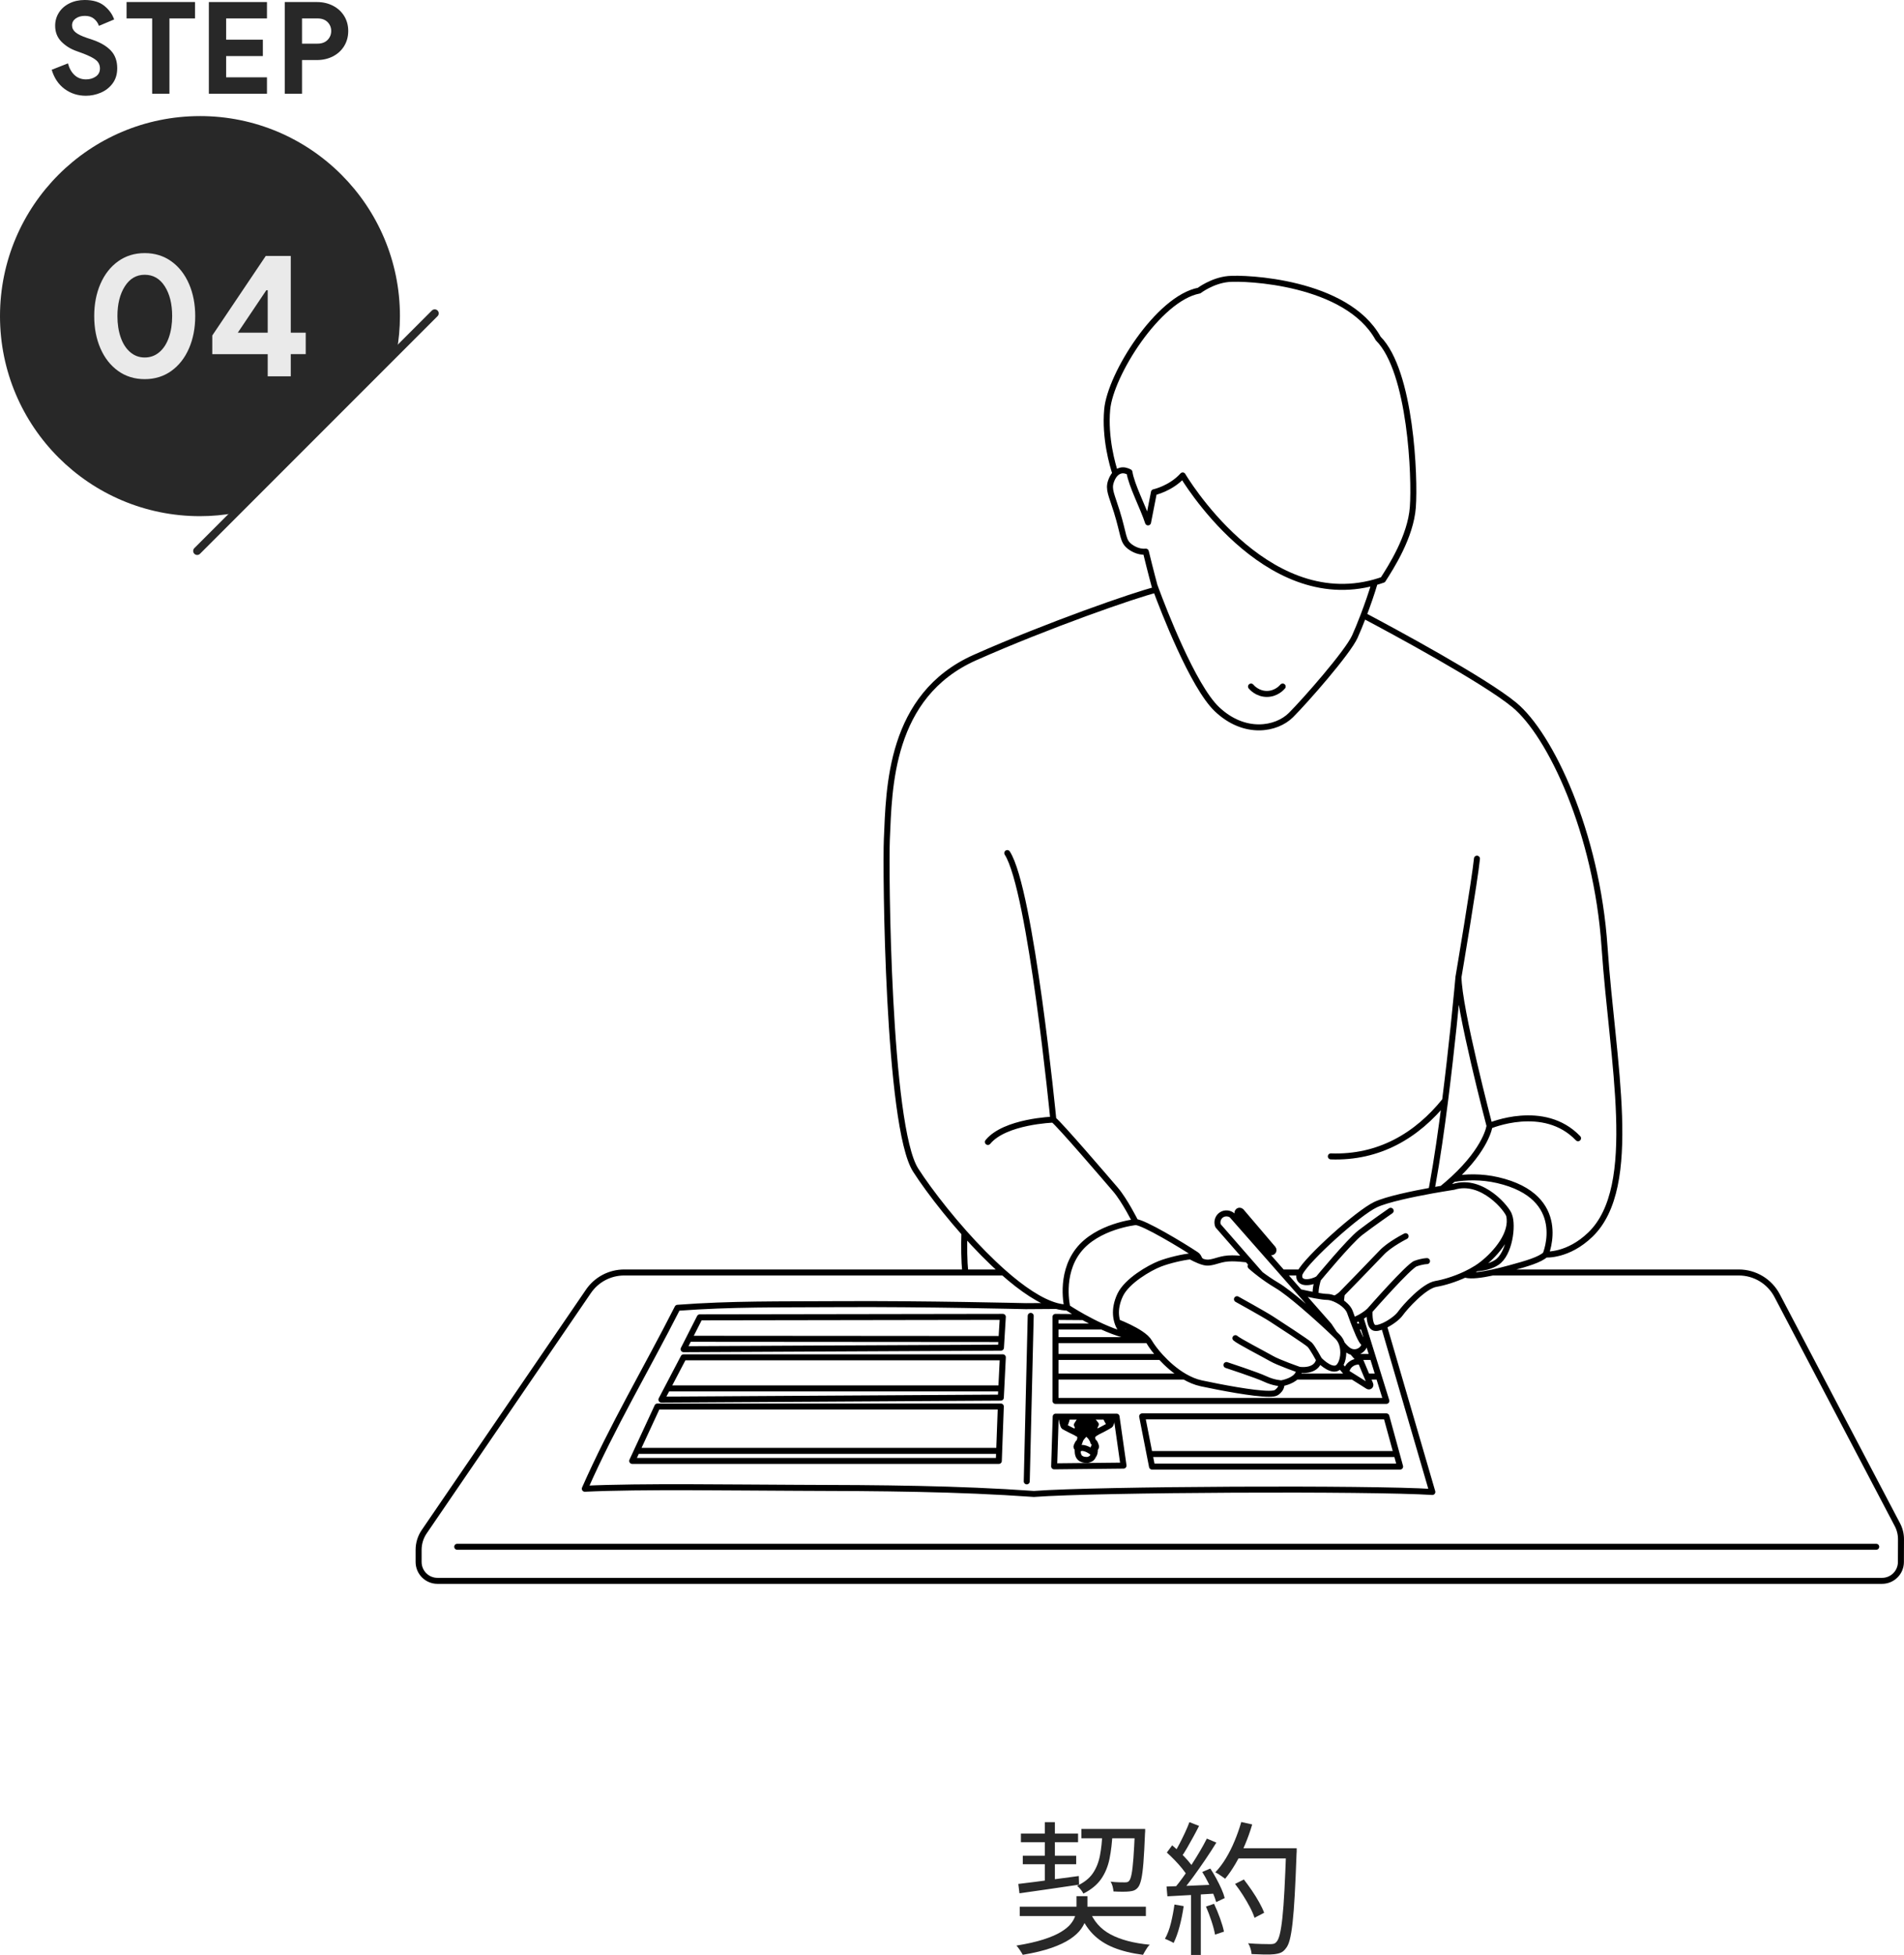 <?xml version="1.0" encoding="UTF-8"?>
<svg id="_レイヤー_2" data-name="レイヤー 2" xmlns="http://www.w3.org/2000/svg" width="238.04" height="244.318" viewBox="0 0 238.04 244.318">
  <g id="_テキスト" data-name="テキスト">
    <g>
      <g id="path">
        <g id="photo">
          <path d="M135.07,179.411c.003-.01.01-.016.013-.026.072-.133.195-.238.329-.316.199-.117.365-.221.365-.221h.12s.29.202.43.286c.104.059.182.117.218.156,0,.036,0,.068-.003.094v.036c0,.081.01.316.02.465" fill="none" stroke="#000" stroke-linecap="round" stroke-linejoin="round" stroke-width=".75"/>
          <path d="M135.07,179.411v.016c0,.127-.003.26-.007.296-.003.033-.01.124-.016.205" fill="none" stroke="#000" stroke-linecap="round" stroke-linejoin="round" stroke-width=".75"/>
          <path d="M136.867,180.977c.023,0,.052-.007.081-.023.111-.065.075-.202.065-.244-.01-.039-.14-.43-.221-.462-.042-.013-.081-.02-.114-.023-.023-.114-.052-.212-.081-.27-.01-.023-.02-.046-.036-.068-.065-.117-.169-.26-.273-.381-.104-.124-.215-.221-.293-.251-.172-.065-.283-.062-.407.016-.107.068-.446.472-.54.657-.01.02-.016.036-.023.052-.013.046-.042.153-.075.283-.029,0-.068.003-.098.007-.055.003-.205.348-.238.41-.029.059-.055.137,0,.228.033.049.101.059.156.059" fill="none" stroke="#000" stroke-linecap="round" stroke-linejoin="round" stroke-width=".75"/>
          <path d="M136.867,180.977l-.091-.169c-.072.169-.195.55-.231.674,0,0-.967-.755-1.556-.456,0,0-.101-.322-.124-.42l-.094.361c-.016.072-.029.137-.033.169-.013.104-.049.768.293,1.061s.833.257.915.257c.068,0,.53-.104.67-.41.016-.033.029-.072.036-.111,0,0,.026-.02.059-.065.078-.107.202-.351.163-.827-.003-.023-.007-.046-.007-.065" fill="none" stroke="#000" stroke-linecap="round" stroke-linejoin="round" stroke-width=".75"/>
          <path d="M135.897,178.848l.133-.348.078-.199v-.003.003s.283.319.433.596c.007.013.013.02.02.033" fill="none" stroke="#000" stroke-linecap="round" stroke-linejoin="round" stroke-width=".75"/>
          <path d="M136.629,179.291c0,.013-.003.026-.007.036-.026.091-.081.094-.081.094" fill="none" stroke="#000" stroke-linecap="round" stroke-linejoin="round" stroke-width=".75"/>
          <path d="M135.07,179.428c-.052-.023-.081-.062-.094-.107,0-.003-.003-.003-.003-.003" fill="none" stroke="#000" stroke-linecap="round" stroke-linejoin="round" stroke-width=".75"/>
          <path d="M135.054,178.962l.059-.098c.169-.283.433-.56.433-.56l.094.225.137.319" fill="none" stroke="#000" stroke-linecap="round" stroke-linejoin="round" stroke-width=".75"/>
          <path d="M136.03,178.5l-.062-.098s-.003.003-.007.003c-.029.007-.068.013-.114.013-.052,0-.094-.007-.127-.016l-.003.003c-.026.039-.052.081-.078.124" fill="none" stroke="#000" stroke-linecap="round" stroke-linejoin="round" stroke-width=".75"/>
          <path d="M136.623,179.327l.013-.01.068-.049.319-.231s1.64-.804,1.764-.97c.153-.195.251-.654.303-.97" fill="none" stroke="#000" stroke-linecap="round" stroke-linejoin="round" stroke-width=".75"/>
          <path d="M138.263,177.097c.124.459.524.97.524.97" fill="none" stroke="#000" stroke-linecap="round" stroke-linejoin="round" stroke-width=".75"/>
          <path d="M133.02,178.263s.316-.573.378-1.165" fill="none" stroke="#000" stroke-linecap="round" stroke-linejoin="round" stroke-width=".75"/>
          <path d="M132.704,177.097c.055.381.172,1.045.316,1.165.202.172,1.611.836,1.611.836l.342.218h.003" fill="none" stroke="#000" stroke-linecap="round" stroke-linejoin="round" stroke-width=".75"/>
          <polyline points="136.636 179.317 136.629 179.291 136.561 178.933 136.561 178.93 136.551 178.881 136.089 177.732 135.835 177.097" fill="none" stroke="#000" stroke-linecap="round" stroke-linejoin="round" stroke-width=".75"/>
          <polyline points="135.682 177.097 135.503 177.605 135.109 178.722 135.087 178.829 135.054 178.962 135.054 178.966 134.976 179.317 134.976 179.32" fill="none" stroke="#000" stroke-linecap="round" stroke-linejoin="round" stroke-width=".75"/>
          <path d="M136.089,177.732c-.033.221-.101.547-.127.674" fill="none" stroke="#000" stroke-linecap="round" stroke-linejoin="round" stroke-width=".75"/>
          <path d="M135.718,178.406c-.055-.176-.172-.557-.215-.801" fill="none" stroke="#000" stroke-linecap="round" stroke-linejoin="round" stroke-width=".75"/>
          <polyline points="137.023 179.037 136.909 178.679 136.681 178.63" fill="none" stroke="#000" stroke-linecap="round" stroke-linejoin="round" stroke-width=".75"/>
          <polyline points="136.541 178.897 136.551 178.881 136.681 178.63 137 178.012 136.242 177.097" fill="none" stroke="#000" stroke-linecap="round" stroke-linejoin="round" stroke-width=".75"/>
          <polyline points="134.914 178.565 134.68 178.65 134.631 179.099" fill="none" stroke="#000" stroke-linecap="round" stroke-linejoin="round" stroke-width=".75"/>
          <polyline points="135.249 177.097 134.634 178.074 134.914 178.565 134.995 178.699 135.087 178.829" fill="none" stroke="#000" stroke-linecap="round" stroke-linejoin="round" stroke-width=".75"/>
        </g>
        <path id="path-2" data-name="path" d="M170.457,167.796c-.016-.013-.036-.033-.055-.052M170.343,167.672c-.016-.023-.036-.049-.055-.075M169.842,166.735c.046.098.088.192.13.28.029.059.055.117.081.169M132.083,163.21c-2.376.016-3.824.026-3.824.026,0,0-12.891-.312-23.319-.251-7.58.046-13.513-.052-20.234.456-3.902,7.681-8.14,14.776-11.593,22.613,7.105-.335,18.733-.137,26.437-.117,10.708.026,20.126.088,29.708.768,7.951-.596,42.192-.742,49.815-.247-2.021-6.923-4.042-13.848-6.06-20.771M128.86,164.45l-.495,20.68M133.436,163.405s.797.53,1.995,1.198c.674.374,1.478.794,2.337,1.181,1.8.814,3.844,1.5,5.471,1.399M125.931,106.613c2.955,4.566,5.757,33.311,5.757,33.311.778.579,6.6,7.375,7.765,8.732,1.165,1.357,2.522,4.075,2.522,4.075M180.289,148.558c.036-.033.075-.065.114-.098.459-.378.882-.745,1.273-1.107M120.568,154.104c1.546,1.738,3.219,3.45,4.885,4.924,2.327,2.057,4.651,3.645,6.63,4.182.472.127.928.195,1.354.195,0,0-.999-4.045,1.357-7.108,2.356-3.066,7.183-3.567,7.183-3.567.97,0,5.822,2.913,7.57,4.078.189.124.319.322.397.576.016.055.029.114.039.176.407.159.804.264,1.103.234.98-.088,1.517-.534,2.945-.534.553,0,1.256.055,1.93.137l-3.678-4.211c-.176-.456-.046-.97.319-1.279.387-.329.963-.355,1.393-.055l.251.283.576.657,5.49,6.236,2.161,2.454c.498.111,1.295.283,2.018.417-.104-.859.296-2.063.296-2.063-.866.495-2.473.742-2.35-.498.01-.081.046-.186.111-.309.928-1.757,7.225-7.44,9.422-8.478,1.403-.664,4.625-1.331,6.988-1.761.042-.231.088-.465.13-.703.579-3.163,1.116-6.903,1.578-10.545.423-3.342.788-6.6,1.067-9.259.387-3.684.609-6.216.609-6.216,0,3.883,3.883,18.633,3.883,18.633,0,0-.325,2.766-4.55,6.656,1.611-.286,3.531-.335,5.569.133,9.051,2.096,5.985,9.295,5.985,9.295,0,0,2.799.228,5.611-2.5,6.213-6.014,2.731-21.568,1.761-35.931-.97-14.363-6.805-26.561-11.271-30.248-3.753-3.105-15.293-9.311-18.857-11.199-.413,1.077-.804,2.028-1.09,2.656-.908,1.998-6.167,7.984-7.984,9.8-1.813,1.813-5.806,2.539-9.253-.726-3.033-2.874-6.766-12.625-7.622-14.932-2.581.622-13.559,4.443-22.623,8.468-10.717,4.765-10.74,16.354-11.027,22.701-.169,3.73.111,35.931,3.603,41.363.875,1.364,2.151,3.121,3.658,4.993.758.944,1.575,1.91,2.431,2.874M183.202,159.256l.088.068c.667.159,1.852.023,3.329-.296.648-.14,1.351-.316,2.089-.517,2.272-.615,3.795-1.071,4.521-1.728M182.346,122.066s2.067-12.241,2.304-14.753M197.288,142.251c-4.27-4.462-11.062-1.552-11.062-1.552M148.844,157.017c.338.186.745.391,1.139.544M139.698,165.234c.875.348,2.031.866,2.897,1.452h.003c.241.159.459.329.641.498.104.098.195.195.277.293.062.075.114.153.159.228.299.508.797,1.185,1.435,1.881.804.875,1.829,1.79,2.968,2.447.674.391,1.383.693,2.115.849,2.386.508,6.529,1.305,8.442,1.305.449,0,.775-.046.928-.146.804-.534.628-1.159.628-1.159,0,0,1.23-.195,1.862-.849.221-.221.368-.501.368-.846,0,0,2.145.358,2.5-1.25,0,0,1.25,1.338,2.145,1.071.169-.049.325-.186.456-.378.404-.592.57-1.735.254-2.666l-.003-.007c-.114-.329-.283-.631-.53-.879-.104-.104-.241-.238-.4-.391-.859-.823-2.402-2.246-3.915-3.534-1.243-1.061-2.467-2.028-3.271-2.503-.814-.482-1.52-.976-2.067-1.393l-.003-.003c-.775-.583-1.233-1.012-1.233-1.012M167.772,167.959l.003.003v.003c.351.43.69.765.986.898.104.049.205.081.306.104,1.019.218,1.797-.849,1.39-1.172-.016-.013-.036-.033-.055-.052s-.039-.046-.059-.072c-.02-.023-.036-.049-.055-.075-.023-.036-.049-.075-.075-.12-.049-.085-.104-.182-.159-.293-.026-.052-.055-.111-.081-.169-.042-.088-.088-.182-.13-.28-.13-.293-.267-.618-.397-.95-.101-.254-.199-.508-.29-.752-.159-.423-.296-.807-.394-1.077-.094-.257-.277-.511-.511-.742-.179-.182-.391-.351-.615-.498-.247-.159-.508-.299-.765-.404-.351-.146-.693-.231-.967-.231-.296,0-.833-.078-1.412-.182M166.161,165.671c.215.319.443.67.68,1.019M167.522,170.631l.768.882.827.521,1.917,1.207c.159.101.351-.062.28-.238l-.404-.97-.775-1.852-.524-.596-.544-.618M166.161,165.671l-.003-.007-2.203-2.5-1.481-1.683M155.961,157.397l1.624,1.858.003.003M169.156,165.033c.303-.098.618-.244.918-.41.478-.267.908-.586,1.152-.827l.003-.003s-.127,1.735.495,2.106c.251.153.745.036,1.289-.212.791-.358,1.686-1.006,2.054-1.52.618-.866,2.971-3.466,4.456-3.713.944-.159,2.343-.566,3.681-1.198.472-.221.937-.469,1.373-.745M184.579,158.511c.264-.169.521-.345.758-.534,1.735-1.364,3.84-3.837,3.342-6.067-.159-.726-3.342-4.703-6.929-3.59,0,0-.579.088-1.461.238-.391.065-.843.143-1.331.231M167.636,162.715c.046-.576.124-1.025.124-1.025-.218.218-.537.439-.888.622M170.474,76.905c.498-1.308,1.022-2.802,1.409-4.127M141.205,59.005c.26,1.67,1.699,4.364,2.324,6.281M141.205,59.005c-.329-.172-.723-.293-1.116-.189-.264.072-.472.215-.638.384-.335.338-.491.781-.55.947-.361,1.015.072,1.686.719,3.772.921,2.952.703,3.691,1.64,4.394.163.124.989.732,1.992.628.612,2.522,1.09,4.27,1.09,4.27,0,0,.065.176.182.491M156.404,85.8c.094.114.797.924,1.979.924s1.884-.81,1.979-.924M143.529,65.286l.739-3.766s2.099-.449,3.596-2.099c0,0,10.132,17.233,24.019,13.357v-.003c.332-.091.667-.199,1.009-.316,1.019-1.585,3.473-5.399,3.743-9.077.273-3.678-.225-16.966-4.335-21.083-3.954-7.141-16.696-7.625-18.724-7.43-2.028.192-3.665,1.448-3.665,1.448-5.116.967-11.101,10.519-11.489,14.864-.316,3.554.664,6.919,1.028,8.019M150.103,157.531s-.059-.062-.159-.146c-.163-.13-.433-.312-.749-.368-.078-.013-.199-.013-.351,0-.856.062-2.734.495-3.847.931-1.308.511-4.12,2.132-4.953,3.892-.221.465-.361.908-.443,1.328-.153.784-.085,1.484.098,2.067.088.29.208.55.345.775.426.716,1.901.716,2.552.677h.003M153.332,170.595s3.844,1.263,4.866,1.751c1.022.488,1.995.537,1.995.537M154.451,167.236c.338.338,3.551,1.995,4.478,2.529.924.537,3.492,1.422,3.492,1.422M164.921,169.937s-.833-1.533-1.175-1.875-3.795-2.581-4.768-3.212c-.976-.631-4.332-2.483-4.332-2.483M173.862,151.318s-2.428,1.683-3.798,2.74c-1.37,1.058-5.276,5.777-5.276,5.777M175.73,154.494s-1.995.996-2.991,2.054c-.996,1.058-4.98,5.142-4.98,5.142M178.405,157.606s-.56,0-1.432.312c-.859.309-5.595,5.705-5.744,5.875l-.003.003M170.135,170.181c-.094-.016-.739-.117-1.286.332-.456.371-.54.879-.56.999M131.689,139.924s-6.06.199-8.182,2.792M166.383,144.519c6.008.215,10.766-2.594,14.284-6.978M120.568,154.101v.003c-.049,1.67-.036,3.447.114,4.924M125.453,159.028h-47.416c-1.79,0-3.46.882-4.469,2.356l-20.533,30.04c-.456.667-.7,1.458-.7,2.268v1.513c0,1.305,1.054,2.36,2.356,2.36h180.607c1.299,0,2.353-1.051,2.356-2.35l.01-2.835c.003-.638-.15-1.269-.449-1.832l-15.036-28.627c-.937-1.78-2.779-2.893-4.791-2.893h-30.769M162.549,159.028h-2.236M57.162,193.305h177.404M140.463,183.164l-.872-6.122h-7.606l-.195,6.213,8.673-.091ZM184.576,158.511h.003c.833-.055,1.806-.247,2.552-.742,1.601-1.067,2.034-4.602,1.549-5.858M155.379,152.467l3.359,3.941c.098.114.27.127.384.029.114-.094.127-.267.029-.381l-3.967-4.657c-.052-.062-.13-.094-.205-.094-.062,0-.124.02-.176.062-.114.098-.13.27-.033.384l.609.716ZM154.77,151.751l-.524.384M154.822,152.792l.557-.325M173.325,177.01h-30.531l.924,4.706.309,1.569h31.016l-.43-1.569-1.289-4.706ZM174.613,181.716h-30.896M135.431,164.603l-3.473-.026v10.499h41.366l-.947-3.043-.758-2.447-.657-2.109-.527-1.692-.361-1.162M172.378,172.033h-1.468M169.116,172.033h-7.062M148.079,172.033h-16.12M145.111,169.586h-13.152M171.619,169.586h-2.008M137.768,165.785h-5.809M170.435,165.785h-.989M143.516,167.477h-11.557M170.962,167.477h-.749M125.124,175.779h-42.935l-2.568,5.543-.583,1.256h45.834l.046-1.256.205-5.543ZM125.375,169.631h-39.914l-2.034,3.883-.736,1.403,42.433-.251.059-1.152.192-3.883ZM125.375,164.574l-37.887.059-1.364,2.682-.661,1.299,39.677-.192.065-1.077.169-2.77ZM124.919,181.322h-45.294M125.183,173.514h-41.756M125.206,167.343l-39.081-.029" fill="none" stroke="#000" stroke-linecap="round" stroke-linejoin="round" stroke-width=".75"/>
      </g>
      <g>
        <path d="M134.583,236.974h1.368v1.494c0,.408-.055.834-.162,1.278-.108.444-.318.885-.631,1.323-.312.438-.768.858-1.367,1.26-.601.402-1.381.771-2.34,1.107-.961.335-2.154.624-3.582.864-.085-.156-.201-.348-.352-.576s-.297-.42-.44-.576c1.331-.216,2.447-.468,3.348-.756.899-.288,1.626-.597,2.178-.927s.969-.669,1.251-1.017c.282-.348.474-.693.576-1.035.102-.342.153-.668.153-.981v-1.458ZM127.311,235.444c.636-.072,1.365-.162,2.188-.27.821-.108,1.691-.225,2.609-.351s1.839-.249,2.764-.369l.035,1.08c-1.344.204-2.676.399-3.995.585-1.32.187-2.473.351-3.456.495l-.145-1.17ZM127.49,238.288h15.769v1.17h-15.769v-1.17ZM127.635,229.144h7.146v1.08h-7.146v-1.08ZM127.869,231.916h6.678v1.062h-6.678v-1.062ZM130.623,227.722h1.26v7.596l-1.26.198v-7.794ZM137.822,228.964h1.278c-.061,1.248-.188,2.358-.387,3.33-.198.972-.549,1.818-1.053,2.538-.505.72-1.242,1.326-2.215,1.818-.071-.156-.186-.33-.342-.522s-.306-.342-.45-.45c.876-.408,1.53-.924,1.962-1.548.433-.624.732-1.368.9-2.232.168-.864.271-1.842.306-2.934ZM136.203,238.756c.516,1.332,1.397,2.331,2.646,2.997s2.88,1.095,4.896,1.287c-.108.096-.214.219-.315.369-.103.15-.198.303-.288.459s-.171.3-.243.432c-1.403-.18-2.628-.48-3.672-.9-1.044-.42-1.917-.993-2.619-1.719-.702-.726-1.257-1.629-1.665-2.709l1.261-.216ZM135.194,228.568h7.183v1.17h-7.183v-1.17ZM141.891,228.568h1.278v.342c0,.096-.007.168-.019.216-.06,1.512-.126,2.727-.197,3.645-.072.918-.162,1.614-.271,2.088s-.24.807-.396.999c-.133.168-.282.291-.45.369-.168.079-.385.129-.648.153-.204.024-.485.036-.846.036s-.738-.012-1.134-.036c-.013-.192-.049-.402-.108-.63-.061-.228-.144-.426-.252-.594.384.048.738.075,1.062.081.323.006.558.009.701.009.145,0,.258-.012.343-.036.083-.024.161-.084.233-.18.108-.132.204-.411.288-.837s.159-1.077.226-1.953c.065-.876.128-2.028.188-3.456v-.216Z" fill="#282828"/>
        <path d="M146.832,238.018l1.151.198c-.12.852-.288,1.689-.504,2.511-.216.822-.468,1.521-.756,2.097-.084-.06-.189-.12-.315-.18-.126-.06-.258-.123-.396-.189-.139-.065-.261-.117-.369-.153.312-.552.561-1.209.747-1.971.186-.762.333-1.533.441-2.313ZM145.842,235.768c.804-.024,1.77-.057,2.897-.099s2.286-.093,3.475-.153v1.116c-1.141.072-2.257.138-3.349.198-1.092.061-2.063.114-2.916.162l-.107-1.224ZM145.878,231.52l.666-.9c.336.276.678.583,1.025.918.349.336.666.669.954.999.288.331.51.627.666.891l-.72,1.044c-.168-.288-.394-.605-.675-.954-.282-.348-.592-.696-.928-1.044-.336-.348-.666-.666-.989-.954ZM148.703,227.722l1.206.468c-.216.432-.456.888-.72,1.368-.264.48-.521.939-.773,1.377-.252.438-.498.825-.738,1.161l-.937-.414c.229-.348.462-.753.702-1.215s.475-.936.702-1.422c.228-.486.414-.927.558-1.323ZM150.882,229.774l1.188.504c-.42.684-.885,1.401-1.395,2.151-.511.75-1.023,1.479-1.539,2.187-.517.709-1.002,1.32-1.458,1.836l-.864-.45c.348-.408.708-.87,1.08-1.386.372-.516.741-1.056,1.107-1.62.365-.563.711-1.122,1.034-1.674.324-.552.606-1.068.847-1.548ZM148.901,236.29h1.225v8.028h-1.225v-8.028ZM150.306,233.95l1.008-.432c.264.396.516.816.756,1.26s.453.876.64,1.296c.186.42.32.798.404,1.134l-1.062.504c-.097-.336-.234-.72-.414-1.152-.18-.432-.385-.875-.612-1.332s-.468-.882-.72-1.278ZM150.773,238.27l1.008-.342c.265.552.514,1.152.747,1.8.234.648.399,1.206.495,1.674l-1.116.378c-.084-.48-.233-1.047-.449-1.701-.217-.654-.444-1.257-.685-1.809ZM155.184,227.704l1.368.306c-.252.864-.556,1.713-.909,2.547-.354.834-.741,1.611-1.161,2.331-.42.72-.858,1.356-1.313,1.908-.097-.072-.217-.159-.36-.261-.144-.102-.294-.204-.45-.306s-.294-.183-.414-.243c.48-.504.921-1.089,1.323-1.755s.765-1.389,1.089-2.169c.324-.78.6-1.566.828-2.358ZM154.409,235.444l1.099-.558c.336.432.672.894,1.008,1.386s.639.981.909,1.467c.27.486.477.921.621,1.305l-1.206.63c-.12-.384-.31-.822-.567-1.314s-.549-.993-.873-1.503-.654-.981-.99-1.413ZM154.5,230.98h6.857v1.278h-6.857v-1.278ZM160.8,230.98h1.313v.432c0,.108-.006.192-.018.252-.072,2.041-.147,3.762-.226,5.166-.078,1.404-.168,2.559-.27,3.465-.103.906-.219,1.611-.351,2.115-.133.504-.295.864-.486,1.08-.192.264-.402.444-.63.54-.229.096-.511.162-.846.198-.301.036-.709.047-1.225.036-.516-.012-1.044-.03-1.584-.054-.012-.205-.057-.435-.135-.693-.078-.258-.178-.477-.297-.657.6.048,1.154.078,1.665.09.51.012.873.018,1.089.018.191,0,.348-.018.468-.054.12-.036.228-.114.324-.234.155-.156.294-.477.414-.963.119-.486.228-1.173.324-2.061.096-.888.18-2.022.252-3.402.071-1.38.144-3.042.216-4.986v-.288Z" fill="#282828"/>
      </g>
      <g>
        <path d="M25,14.508C11.193,14.508-0,25.701,0,39.508c-0,13.807,11.193,25,25,25,1.5-0,2.966-.14,4.393-.393l20.215-20.215c.253-1.427.393-2.893.393-4.393 0-13.807-11.193-25-25-25Z" fill="#282828"/>
        <line x1="24.651" y1="68.857" x2="54.349" y2="39.159" fill="none" stroke="#282828" stroke-linecap="round" stroke-miterlimit="10"/>
        <g>
          <path d="M8.08,11.12c-.768-.565-1.307-1.365-1.616-2.4l2.032-.8c.16.608.432,1.093.816,1.456.384.363.863.544,1.439.544.48,0,.891-.12,1.232-.36.341-.24.512-.573.512-1s-.163-.776-.488-1.048-.903-.562-1.735-.872l-.704-.256c-.736-.256-1.366-.648-1.889-1.176-.522-.528-.783-1.192-.783-1.992,0-.597.154-1.141.464-1.632.309-.491.746-.877,1.312-1.16.565-.282,1.205-.424,1.92-.424,1.035,0,1.851.243,2.448.728s1.008,1.053,1.232,1.704l-1.904.8c-.117-.352-.323-.648-.616-.888-.293-.24-.67-.36-1.128-.36-.47,0-.856.109-1.16.328s-.456.504-.456.856c0,.341.145.632.433.872.287.24.762.472,1.424.696l.72.24c.992.341,1.752.792,2.28,1.352.527.56.792,1.293.792,2.2,0,.747-.192,1.379-.576,1.896-.384.518-.878.904-1.48,1.16s-1.224.384-1.863.384c-1.003,0-1.889-.282-2.656-.848Z" fill="#282828"/>
          <path d="M19.023,2.304h-3.199V.256h8.56v2.048h-3.2v9.408h-2.16V2.304Z" fill="#282828"/>
          <path d="M26.111.256h7.265v2.048h-5.104v2.656h4.592v2.048h-4.592v2.656h5.104v2.048h-7.265V.256Z" fill="#282828"/>
          <path d="M35.6.256h4.032c.725,0,1.387.152,1.984.456.596.304,1.066.731,1.408,1.28.34.55.512,1.176.512,1.88,0,.704-.172,1.333-.512,1.888-.342.555-.812.984-1.408,1.288-.598.304-1.26.456-1.984.456h-1.872v4.208h-2.16V.256ZM39.695,5.456c.533,0,.952-.155,1.257-.464.303-.309.455-.682.455-1.12s-.152-.808-.455-1.112c-.305-.304-.724-.456-1.257-.456h-1.936v3.152h1.936Z" fill="#282828"/>
        </g>
        <g>
          <path d="M14.77,46.361c-.953-.682-1.69-1.621-2.211-2.816s-.78-2.541-.78-4.037.26-2.841.78-4.037c.521-1.195,1.258-2.134,2.211-2.816.954-.682,2.061-1.023,3.322-1.023s2.368.341,3.322,1.023c.953.682,1.69,1.621,2.211,2.816.521,1.196.781,2.541.781,4.037s-.261,2.842-.781,4.037-1.258,2.134-2.211,2.816c-.954.682-2.061,1.023-3.322,1.023s-2.368-.341-3.322-1.023ZM19.929,44.007c.521-.447.917-1.063,1.188-1.848.271-.784.407-1.668.407-2.651,0-1.525-.309-2.768-.925-3.729-.615-.96-1.451-1.441-2.508-1.441-1.041,0-1.87.484-2.485,1.452-.616.968-.925,2.208-.925,3.718,0,.983.136,1.867.407,2.651.271.785.667,1.401,1.188,1.848.521.447,1.125.671,1.814.671.704,0,1.316-.224,1.837-.671Z" fill="#eaeaea"/>
          <path d="M33.47,44.26h-6.93v-2.332l6.688-9.944h3.124v9.592h1.87v2.684h-1.87v2.772h-2.882v-2.772ZM33.47,41.576v-5.302h-.176l-3.564,5.302h3.74Z" fill="#eaeaea"/>
        </g>
      </g>
    </g>
  </g>
</svg>